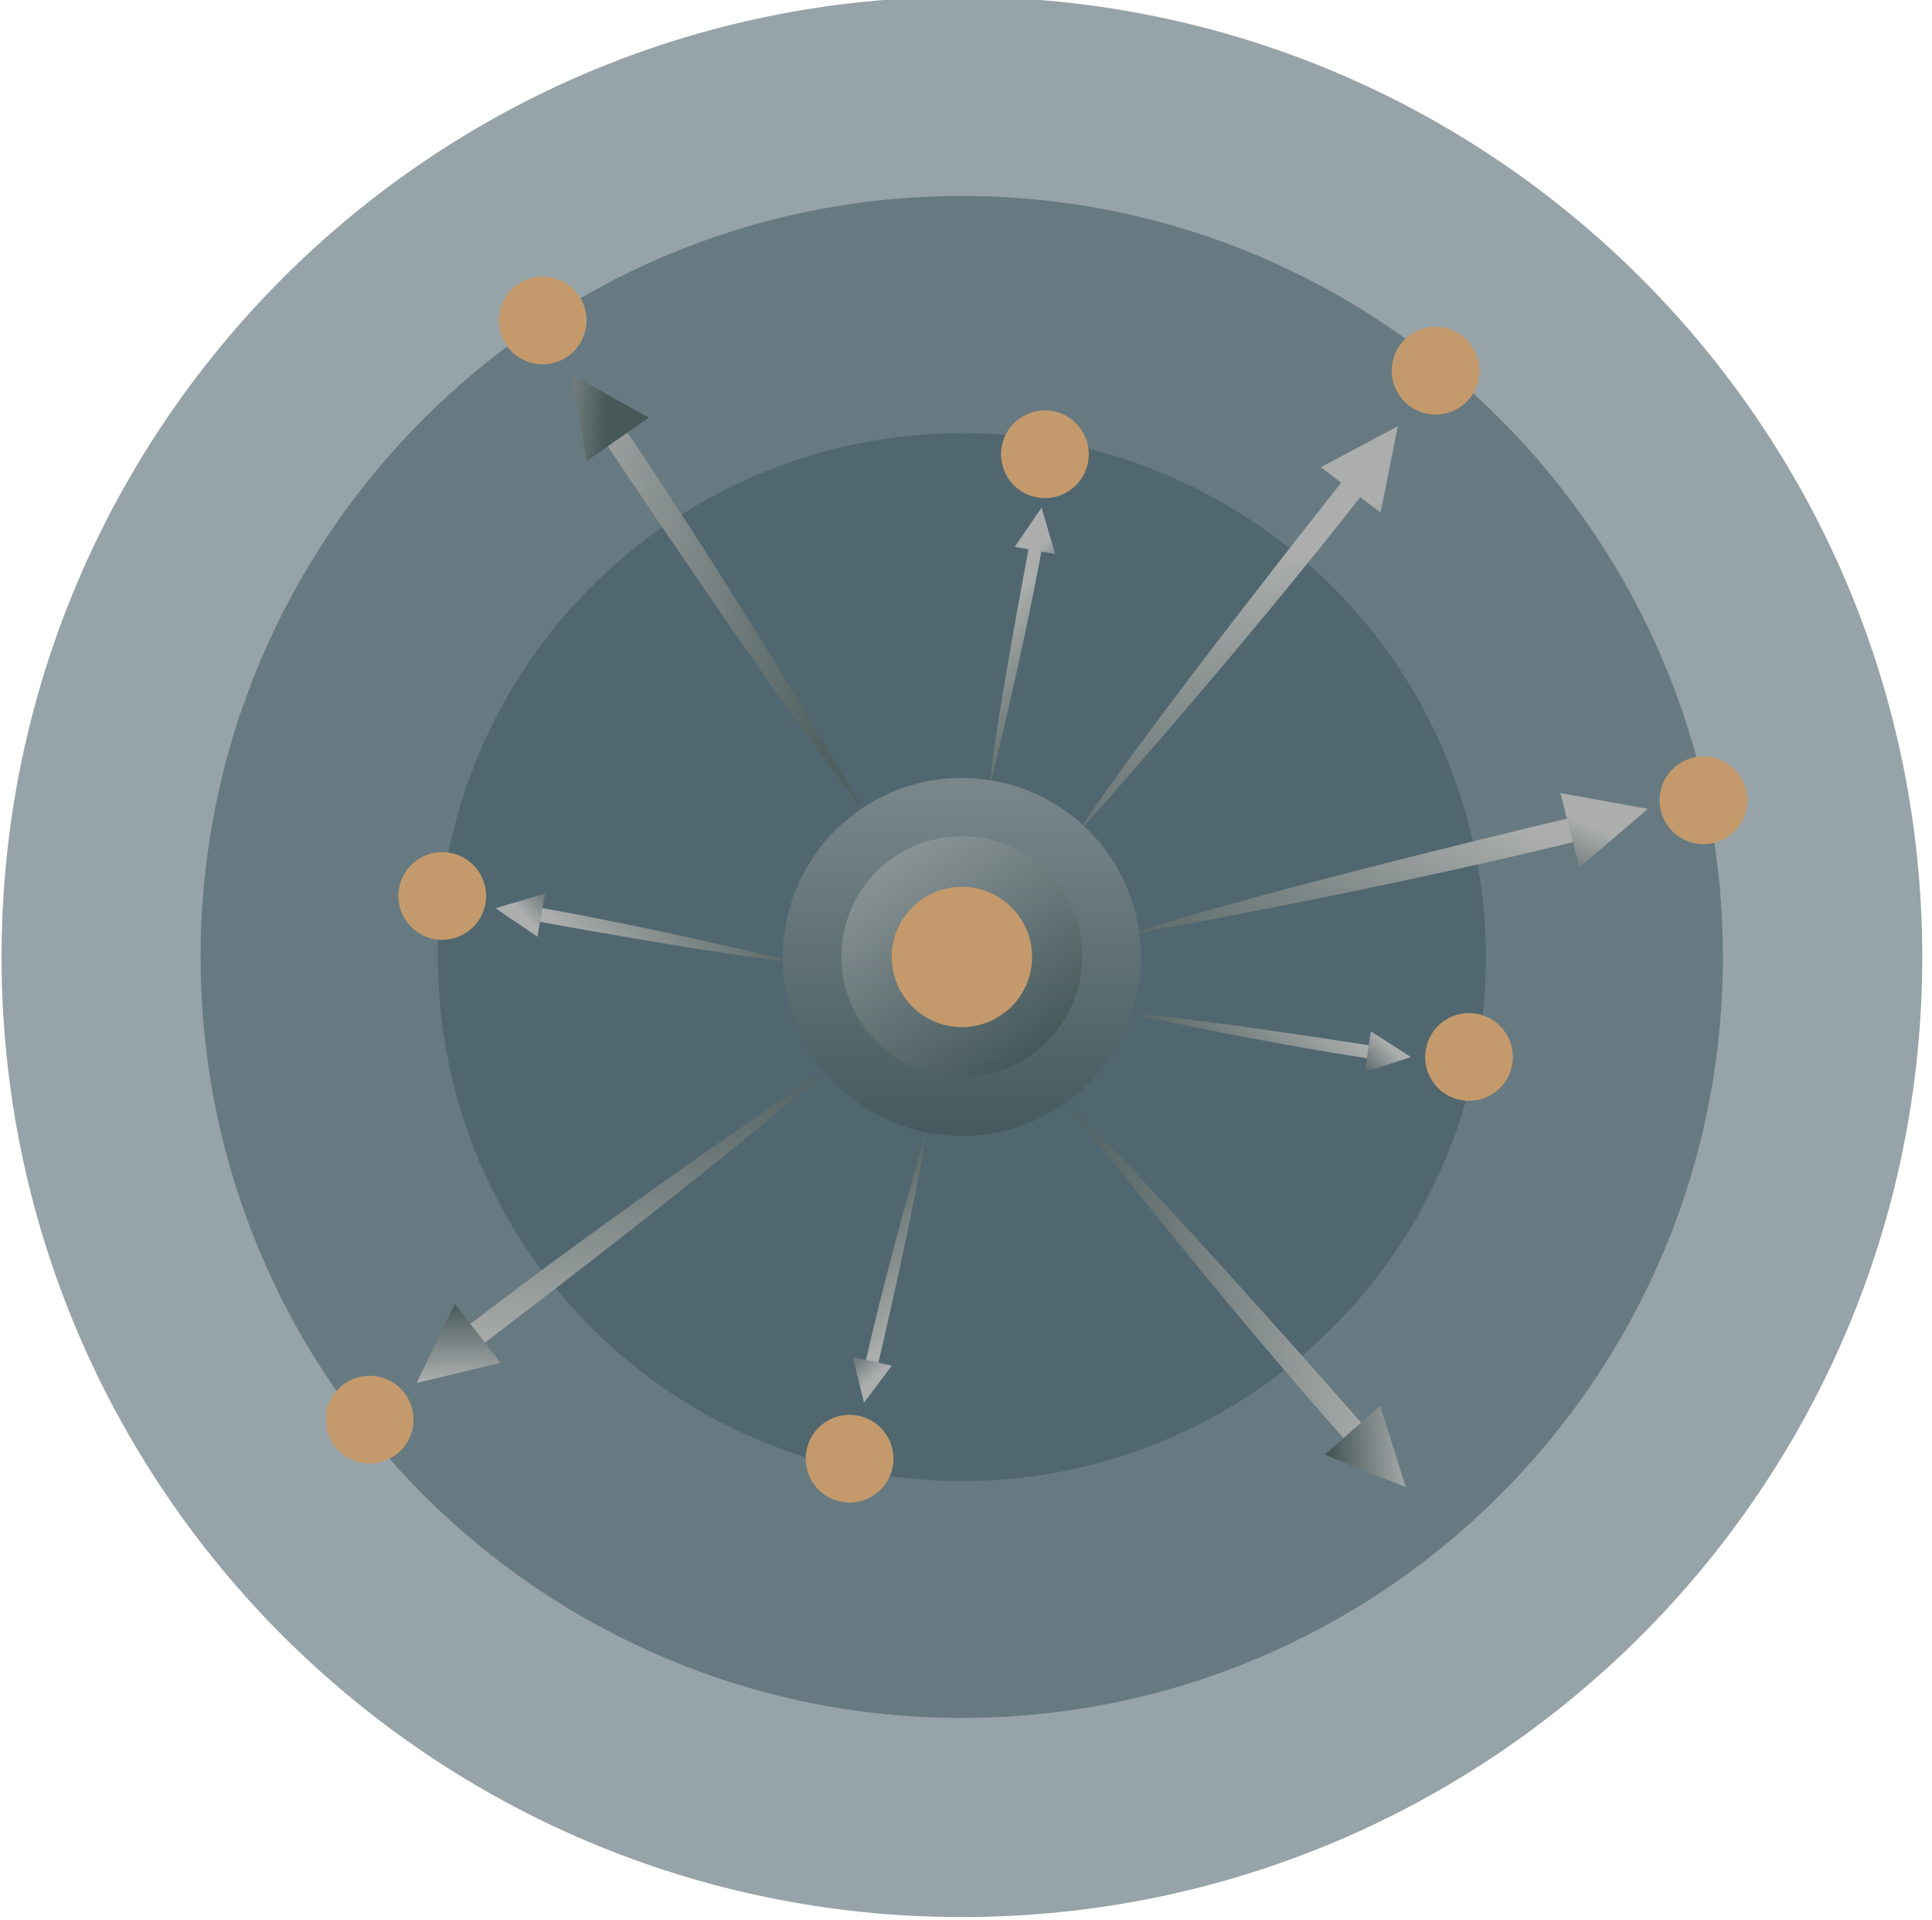 <svg id="Layer_1" data-name="Layer 1" xmlns="http://www.w3.org/2000/svg" xmlns:xlink="http://www.w3.org/1999/xlink" viewBox="0 0 497.51 494.5"><defs><style>.cls-1{fill:#415861;opacity:0.55;}.cls-2{fill:#c49a6c;}.cls-3{fill:url(#linear-gradient);}.cls-4{fill:url(#linear-gradient-2);}.cls-5{fill:url(#linear-gradient-3);}.cls-6{fill:url(#linear-gradient-4);}.cls-7{fill:url(#linear-gradient-5);}.cls-8{fill:url(#linear-gradient-6);}.cls-9{fill:url(#linear-gradient-7);}.cls-10{fill:url(#linear-gradient-8);}.cls-11{fill:url(#linear-gradient-9);}.cls-12{fill:url(#linear-gradient-10);}.cls-13{fill:url(#linear-gradient-11);}.cls-14{fill:url(#linear-gradient-12);}.cls-15{fill:url(#linear-gradient-13);}.cls-16{fill:url(#linear-gradient-14);}.cls-17{fill:url(#linear-gradient-15);}.cls-18{fill:url(#linear-gradient-16);}.cls-19{fill:url(#linear-gradient-17);}.cls-20{fill:url(#linear-gradient-18);}.cls-21,.cls-22{opacity:0.45;}.cls-21{fill:url(#New_Gradient_Swatch_3);}.cls-22{fill:url(#New_Gradient_Swatch_3-2);}</style><linearGradient id="linear-gradient" x1="151.54" y1="139.73" x2="144.65" y2="69.87" gradientTransform="matrix(1.02, 0.1, -0.1, 1.03, 24.5, 188.72)" gradientUnits="userSpaceOnUse"><stop offset="0" stop-color="#acaeae"/><stop offset="0.04" stop-color="#a6aaa9"/><stop offset="1" stop-color="#516161"/></linearGradient><linearGradient id="linear-gradient-2" x1="106.4" y1="151.84" x2="104.48" y2="132.31" gradientTransform="matrix(1.02, 0.1, -0.1, 1.03, 24.5, 188.72)" gradientUnits="userSpaceOnUse"><stop offset="0" stop-color="#acaeae"/><stop offset="1" stop-color="#475859"/></linearGradient><linearGradient id="linear-gradient-3" x1="-1598.6" y1="-2196.06" x2="-1605.49" y2="-2265.92" gradientTransform="matrix(-0.16, 1.04, -1.03, -0.16, -2376.75, 1464.84)" xlink:href="#linear-gradient"/><linearGradient id="linear-gradient-4" x1="-1643.74" y1="-2183.95" x2="-1645.67" y2="-2203.47" gradientTransform="matrix(-0.16, 1.04, -1.03, -0.16, -2376.75, 1464.84)" xlink:href="#linear-gradient-2"/><linearGradient id="linear-gradient-5" x1="-3600.52" y1="-1120.23" x2="-3607.41" y2="-1190.09" gradientTransform="matrix(-1.03, 0.16, -0.16, -1.03, -3572.29, -429.73)" xlink:href="#linear-gradient"/><linearGradient id="linear-gradient-6" x1="-3645.66" y1="-1108.12" x2="-3647.59" y2="-1127.65" gradientTransform="matrix(-1.03, 0.16, -0.16, -1.03, -3572.29, -429.73)" xlink:href="#linear-gradient-2"/><linearGradient id="linear-gradient-7" x1="-3722.83" y1="42.74" x2="-3729.72" y2="-27.13" gradientTransform="matrix(-0.92, -0.52, 0.52, -0.93, -3095.31, -1699.99)" xlink:href="#linear-gradient"/><linearGradient id="linear-gradient-8" x1="-3767.96" y1="54.84" x2="-3769.89" y2="35.32" gradientTransform="matrix(-0.92, -0.52, 0.52, -0.93, -3095.31, -1699.99)" xlink:href="#linear-gradient-2"/><linearGradient id="linear-gradient-9" x1="-2316.98" y1="1448.73" x2="-2323.87" y2="1378.87" gradientTransform="matrix(0.03, -1.02, 1.03, 0.03, -1070.28, -2072.45)" xlink:href="#linear-gradient"/><linearGradient id="linear-gradient-10" x1="-2362.12" y1="1460.84" x2="-2364.05" y2="1441.31" gradientTransform="matrix(0.03, -1.02, 1.03, 0.03, -1070.28, -2072.45)" xlink:href="#linear-gradient-2"/><linearGradient id="linear-gradient-11" x1="-233.67" y1="-1565.68" x2="-237.82" y2="-1607.74" gradientTransform="matrix(0.6, 0.8, -0.82, 0.61, -988.31, 1392.77)" xlink:href="#linear-gradient"/><linearGradient id="linear-gradient-12" x1="-260.84" y1="-1558.39" x2="-262" y2="-1570.15" gradientTransform="matrix(0.6, 0.8, -0.82, 0.61, -988.31, 1392.77)" xlink:href="#linear-gradient-2"/><linearGradient id="linear-gradient-13" x1="-3023.99" y1="-1862.36" x2="-3027.61" y2="-1899.08" gradientTransform="matrix(-0.87, 0.64, -0.65, -0.87, -3574.35, 462.4)" xlink:href="#linear-gradient"/><linearGradient id="linear-gradient-14" x1="-3047.71" y1="-1856" x2="-3048.72" y2="-1866.26" gradientTransform="matrix(-0.87, 0.64, -0.65, -0.87, -3574.35, 462.4)" xlink:href="#linear-gradient-2"/><linearGradient id="linear-gradient-15" x1="-3350.95" y1="566.4" x2="-3354.58" y2="529.68" gradientTransform="matrix(-0.67, -0.85, 0.85, -0.67, -2378.16, -2202.8)" xlink:href="#linear-gradient"/><linearGradient id="linear-gradient-16" x1="-3374.68" y1="572.76" x2="-3375.69" y2="562.5" gradientTransform="matrix(-0.67, -0.85, 0.85, -0.67, -2378.16, -2202.8)" xlink:href="#linear-gradient-2"/><linearGradient id="linear-gradient-17" x1="-535.7" y1="828.32" x2="-539.33" y2="791.6" gradientTransform="matrix(0.87, -0.58, 0.59, 0.88, 218.49, -703.49)" xlink:href="#linear-gradient"/><linearGradient id="linear-gradient-18" x1="-559.42" y1="834.68" x2="-560.44" y2="824.42" gradientTransform="matrix(0.87, -0.58, 0.59, 0.88, 218.49, -703.49)" xlink:href="#linear-gradient-2"/><linearGradient id="New_Gradient_Swatch_3" x1="247.69" y1="200.39" x2="247.69" y2="292.57" gradientUnits="userSpaceOnUse"><stop offset="0" stop-color="#acaeae"/><stop offset="1" stop-color="#364a4a"/></linearGradient><linearGradient id="New_Gradient_Swatch_3-2" x1="-703.89" y1="1492.29" x2="-703.89" y2="1554.2" gradientTransform="translate(-354.75 -1319.58) rotate(-45.84)" xlink:href="#New_Gradient_Swatch_3"/></defs><title>l-graph</title><path class="cls-1" d="M.4,246.48C.4,109.91,111.11-.81,247.69-.81S495,109.91,495,246.48,384.27,493.77,247.69,493.77.4,383.06.4,246.48Z"/><path class="cls-1" d="M51.66,246.48c0-108.27,87.76-196,196-196s196,87.76,196,196-87.77,196-196,196S51.66,354.76,51.66,246.48Z"/><path class="cls-1" d="M112.75,246.48a134.95,134.95,0,1,1,134.94,135A134.94,134.94,0,0,1,112.75,246.48Z"/><path class="cls-2" d="M257.79,117a11.29,11.29,0,1,1,11.29,11.29A11.29,11.29,0,0,1,257.79,117Z"/><path class="cls-2" d="M102.59,230.78a11.29,11.29,0,1,1,11.28,11.28A11.29,11.29,0,0,1,102.59,230.78Z"/><path class="cls-2" d="M207.49,375.71A11.29,11.29,0,1,1,218.78,387,11.29,11.29,0,0,1,207.49,375.71Z"/><path class="cls-2" d="M367,272.24a11.29,11.29,0,1,1,11.29,11.29A11.29,11.29,0,0,1,367,272.24Z"/><path class="cls-2" d="M358.39,95.48a11.29,11.29,0,1,1,11.29,11.29A11.29,11.29,0,0,1,358.39,95.48Z"/><path class="cls-2" d="M128.45,82.54a11.29,11.29,0,1,1,11.29,11.29A11.29,11.29,0,0,1,128.45,82.54Z"/><path class="cls-2" d="M83.9,365.66a11.29,11.29,0,1,1,11.29,11.28A11.29,11.29,0,0,1,83.9,365.66Z"/><path class="cls-2" d="M427.37,206.14a11.29,11.29,0,1,1,11.29,11.28A11.28,11.28,0,0,1,427.37,206.14Z"/><path class="cls-3" d="M213,275.27s-50.64,33.84-94.83,68l3.47,5S191.53,295.32,213,275.27Z"/><polygon class="cls-4" points="117.09 335.83 128.92 350.99 107.28 356.2 117.09 335.83"/><path class="cls-5" d="M222.43,208.67s-31.12-53.52-63-100.47l-5.24,3.26S203.48,185.71,222.43,208.67Z"/><polygon class="cls-6" points="167.04 107.56 151.07 118.78 147.09 96.43 167.04 107.56"/><path class="cls-7" d="M277.17,215.06s40.93-45.65,75.46-90l-4.67-4S293,190.18,277.17,215.06Z"/><polygon class="cls-8" points="355.52 132.03 340.11 120.34 359.94 109.79 355.52 132.03"/><path class="cls-9" d="M291.32,240.61S353,229.8,408.8,216l-1.21-6.14S319.8,230.64,291.32,240.61Z"/><polygon class="cls-10" points="406.7 223.43 401.81 204.26 424.36 208.34 406.7 223.43"/><path class="cls-11" d="M274.73,284.21s36.91,47.69,73.72,89l4.73-3.75S296,304,274.73,284.21Z"/><polygon class="cls-12" points="341.13 374.7 355.39 362.06 361.99 383.04 341.13 374.7"/><path class="cls-13" d="M204.61,247.75s-34.74-8.58-67.08-14.23L136.7,237S187.39,246.39,204.61,247.75Z"/><polygon class="cls-14" points="140.39 230.13 138.38 241.26 127.6 233.93 140.39 230.13"/><path class="cls-15" d="M254.82,202.74s8.24-32.48,13.72-62.72l-3.26-.76S256.19,186.65,254.82,202.74Z"/><polygon class="cls-16" points="271.71 142.69 261.29 140.85 268.21 130.75 271.71 142.69"/><path class="cls-17" d="M290.94,261.1s32.72,7.23,63.11,11.77l.66-3.29S307.06,262,290.94,261.1Z"/><polygon class="cls-18" points="351.49 276.11 353 265.64 363.31 272.25 351.49 276.11"/><path class="cls-19" d="M238.42,291.78S229.1,323,222.56,352.23l3.14.89S236.44,307.38,238.42,291.78Z"/><polygon class="cls-20" points="219.59 349.49 229.64 351.75 222.5 361.27 219.59 349.49"/><path class="cls-21" d="M201.6,246.48a46.1,46.1,0,1,1,46.09,46.09A46.1,46.1,0,0,1,201.6,246.48Z"/><path class="cls-22" d="M226.13,268.69A31,31,0,1,1,269.9,268,31,31,0,0,1,226.13,268.69Z"/><path class="cls-2" d="M242.05,229.31a18.07,18.07,0,1,1-11.52,22.81A18.08,18.08,0,0,1,242.05,229.31Z"/></svg>